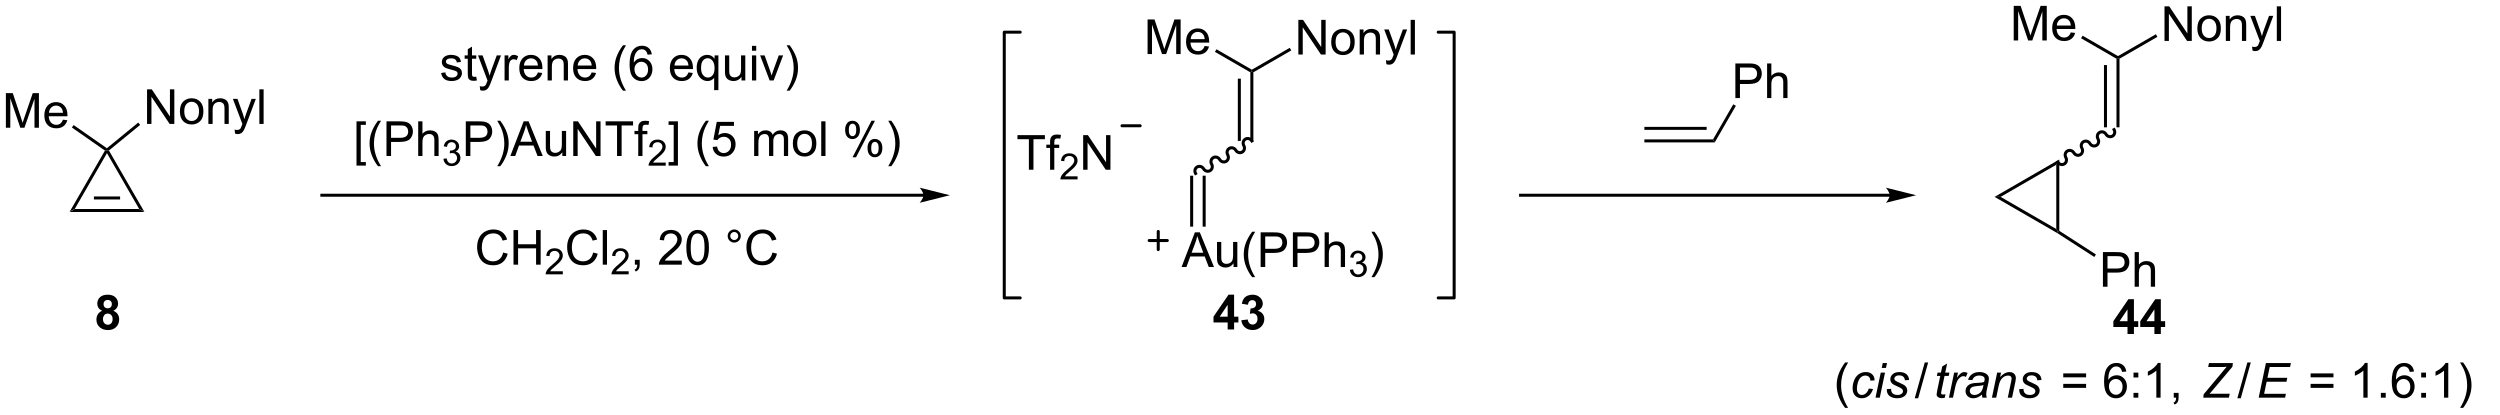 <?xml version="1.0" encoding="UTF-8"?>
<!DOCTYPE svg PUBLIC '-//W3C//DTD SVG 1.0//EN'
          'http://www.w3.org/TR/2001/REC-SVG-20010904/DTD/svg10.dtd'>
<svg stroke-dasharray="none" shape-rendering="auto" xmlns="http://www.w3.org/2000/svg" font-family="'Dialog'" text-rendering="auto" width="1024" fill-opacity="1" color-interpolation="auto" color-rendering="auto" preserveAspectRatio="xMidYMid meet" font-size="12px" viewBox="0 0 1024 170" fill="black" xmlns:xlink="http://www.w3.org/1999/xlink" stroke="black" image-rendering="auto" stroke-miterlimit="10" stroke-linecap="square" stroke-linejoin="miter" font-style="normal" stroke-width="1" height="170" stroke-dashoffset="0" font-weight="normal" stroke-opacity="1"
><!--Generated by the Batik Graphics2D SVG Generator--><defs id="genericDefs"
  /><g
  ><defs id="defs1"
    ><clipPath clipPathUnits="userSpaceOnUse" id="clipPath1"
      ><path d="M2.136 1.596 L427.493 1.596 L427.493 72.004 L2.136 72.004 L2.136 1.596 Z"
      /></clipPath
      ><clipPath clipPathUnits="userSpaceOnUse" id="clipPath2"
      ><path d="M0.289 31.634 L0.289 100.085 L413.34 100.085 L413.34 31.634 Z"
      /></clipPath
      ><clipPath clipPathUnits="userSpaceOnUse" id="clipPath3"
      ><path d="M0.289 31.634 L0.289 100.085 L412.847 100.085 L412.847 31.634 Z"
      /></clipPath
    ></defs
    ><g transform="scale(2.407,2.407) translate(-2.136,-1.596) matrix(1.029,0,0,1.029,1.839,-30.943)"
    ><path d="M11.801 66.682 L12.667 66.182 L23.301 66.182 L24.167 66.682 ZM15.819 64.612 L20.148 64.612 L20.148 64.112 L15.819 64.112 Z" stroke="none" clip-path="url(#clipPath3)"
    /></g
    ><g transform="matrix(2.476,0,0,2.476,-0.715,-78.334)"
    ><path d="M24.167 66.682 L23.301 66.182 L17.984 56.973 L17.984 56.473 L18.306 56.532 Z" stroke="none" clip-path="url(#clipPath3)"
    /></g
    ><g transform="matrix(2.476,0,0,2.476,-0.715,-78.334)"
    ><path d="M17.652 56.547 L17.984 56.473 L17.984 56.973 L12.667 66.182 L11.801 66.682 Z" stroke="none" clip-path="url(#clipPath3)"
    /></g
    ><g transform="matrix(2.476,0,0,2.476,-0.715,-78.334)"
    ><path d="M1.261 52.771 L1.261 47.044 L2.402 47.044 L3.758 51.099 Q3.946 51.664 4.032 51.945 Q4.128 51.633 4.337 51.028 L5.706 47.044 L6.727 47.044 L6.727 52.771 L5.995 52.771 L5.995 47.976 L4.331 52.771 L3.649 52.771 L1.993 47.896 L1.993 52.771 L1.261 52.771 ZM10.698 51.435 L11.425 51.523 Q11.253 52.161 10.787 52.513 Q10.323 52.864 9.602 52.864 Q8.691 52.864 8.157 52.304 Q7.625 51.742 7.625 50.731 Q7.625 49.685 8.165 49.106 Q8.704 48.528 9.563 48.528 Q10.394 48.528 10.92 49.096 Q11.448 49.661 11.448 50.687 Q11.448 50.75 11.446 50.875 L8.352 50.875 Q8.391 51.56 8.738 51.924 Q9.086 52.286 9.605 52.286 Q9.993 52.286 10.266 52.083 Q10.54 51.88 10.698 51.435 ZM8.391 50.297 L10.706 50.297 Q10.659 49.773 10.441 49.513 Q10.105 49.106 9.571 49.106 Q9.086 49.106 8.756 49.432 Q8.425 49.755 8.391 50.297 Z" stroke="none" clip-path="url(#clipPath3)"
    /></g
    ><g transform="matrix(2.476,0,0,2.476,-0.715,-78.334)"
    ><path d="M17.971 56.16 L17.984 56.473 L17.652 56.547 L12.182 52.733 L12.468 52.322 Z" stroke="none" clip-path="url(#clipPath3)"
    /></g
    ><g transform="matrix(2.476,0,0,2.476,-0.715,-78.334)"
    ><path d="M24.615 52.137 L24.615 46.41 L25.394 46.41 L28.402 50.905 L28.402 46.41 L29.128 46.41 L29.128 52.137 L28.35 52.137 L25.342 47.637 L25.342 52.137 L24.615 52.137 ZM30.049 50.061 Q30.049 48.91 30.689 48.355 Q31.226 47.894 31.994 47.894 Q32.851 47.894 33.393 48.454 Q33.937 49.014 33.937 50.004 Q33.937 50.803 33.695 51.264 Q33.455 51.722 32.997 51.978 Q32.538 52.23 31.994 52.23 Q31.124 52.23 30.585 51.673 Q30.049 51.113 30.049 50.061 ZM30.773 50.061 Q30.773 50.858 31.119 51.256 Q31.468 51.652 31.994 51.652 Q32.518 51.652 32.864 51.254 Q33.213 50.855 33.213 50.038 Q33.213 49.269 32.864 48.874 Q32.515 48.475 31.994 48.475 Q31.468 48.475 31.119 48.871 Q30.773 49.264 30.773 50.061 ZM34.761 52.137 L34.761 47.988 L35.394 47.988 L35.394 48.577 Q35.85 47.894 36.714 47.894 Q37.089 47.894 37.402 48.03 Q37.717 48.163 37.873 48.381 Q38.029 48.6 38.092 48.902 Q38.131 49.097 38.131 49.584 L38.131 52.137 L37.428 52.137 L37.428 49.613 Q37.428 49.184 37.344 48.97 Q37.264 48.756 37.055 48.631 Q36.847 48.504 36.566 48.504 Q36.115 48.504 35.79 48.79 Q35.464 49.074 35.464 49.871 L35.464 52.137 L34.761 52.137 ZM39.179 53.736 L39.101 53.074 Q39.33 53.137 39.502 53.137 Q39.736 53.137 39.877 53.059 Q40.018 52.98 40.109 52.84 Q40.174 52.736 40.322 52.316 Q40.343 52.259 40.385 52.144 L38.812 47.988 L39.57 47.988 L40.432 50.389 Q40.601 50.847 40.734 51.35 Q40.854 50.866 41.023 50.405 L41.908 47.988 L42.611 47.988 L41.033 52.207 Q40.781 52.892 40.64 53.15 Q40.453 53.496 40.21 53.657 Q39.968 53.822 39.632 53.822 Q39.429 53.822 39.179 53.736 ZM43.195 52.137 L43.195 46.41 L43.898 46.41 L43.898 52.137 L43.195 52.137 Z" stroke="none" clip-path="url(#clipPath3)"
    /></g
    ><g transform="matrix(2.476,0,0,2.476,-0.715,-78.334)"
    ><path d="M18.306 56.532 L17.984 56.473 L17.971 56.16 L23.157 51.913 L23.474 52.3 Z" stroke="none" clip-path="url(#clipPath3)"
    /></g
    ><g transform="matrix(2.476,0,0,2.476,-0.715,-78.334)"
    ><path d="M153.055 63.684 L53.534 63.684 L53.284 63.684 L53.284 64.184 L53.534 64.184 L153.055 64.184 L153.305 64.184 L153.305 63.684 L153.055 63.684 ZM157.43 63.934 L152.43 62.684 C152.43 62.684 153.055 63.388 153.055 63.934 C153.055 64.481 152.43 65.184 152.43 65.184 Z" stroke="none" clip-path="url(#clipPath3)"
    /></g
    ><g transform="matrix(2.476,0,0,2.476,-0.715,-78.334)"
    ><path d="M59.263 59.032 L59.263 51.714 L60.812 51.714 L60.812 52.295 L59.966 52.295 L59.966 58.449 L60.812 58.449 L60.812 59.032 L59.263 59.032 ZM62.814 59.126 Q62.23 58.392 61.827 57.407 Q61.426 56.42 61.426 55.365 Q61.426 54.436 61.728 53.584 Q62.079 52.597 62.814 51.615 L63.316 51.615 Q62.845 52.428 62.691 52.777 Q62.454 53.316 62.316 53.902 Q62.15 54.631 62.15 55.371 Q62.15 57.248 63.316 59.126 L62.814 59.126 ZM64.223 57.441 L64.223 51.714 L66.384 51.714 Q66.954 51.714 67.254 51.769 Q67.676 51.839 67.96 52.037 Q68.246 52.233 68.421 52.589 Q68.595 52.944 68.595 53.371 Q68.595 54.1 68.129 54.608 Q67.665 55.113 66.449 55.113 L64.98 55.113 L64.98 57.441 L64.223 57.441 ZM64.98 54.436 L66.462 54.436 Q67.197 54.436 67.504 54.162 Q67.814 53.889 67.814 53.394 Q67.814 53.035 67.632 52.779 Q67.449 52.522 67.152 52.441 Q66.962 52.389 66.447 52.389 L64.98 52.389 L64.98 54.436 ZM69.47 57.441 L69.47 51.714 L70.173 51.714 L70.173 53.769 Q70.665 53.199 71.415 53.199 Q71.876 53.199 72.215 53.381 Q72.556 53.561 72.702 53.881 Q72.848 54.201 72.848 54.811 L72.848 57.441 L72.144 57.441 L72.144 54.811 Q72.144 54.285 71.915 54.045 Q71.689 53.803 71.269 53.803 Q70.957 53.803 70.681 53.967 Q70.407 54.129 70.29 54.407 Q70.173 54.683 70.173 55.17 L70.173 57.441 L69.47 57.441 Z" stroke="none" clip-path="url(#clipPath3)"
    /></g
    ><g transform="matrix(2.476,0,0,2.476,-0.715,-78.334)"
    ><path d="M73.642 57.906 L74.17 57.836 Q74.262 58.285 74.478 58.482 Q74.697 58.68 75.012 58.68 Q75.383 58.68 75.638 58.422 Q75.896 58.164 75.896 57.783 Q75.896 57.42 75.658 57.185 Q75.422 56.949 75.055 56.949 Q74.906 56.949 74.683 57.008 L74.742 56.545 Q74.795 56.551 74.826 56.551 Q75.164 56.551 75.433 56.375 Q75.703 56.199 75.703 55.832 Q75.703 55.543 75.506 55.353 Q75.31 55.162 75 55.162 Q74.691 55.162 74.486 55.355 Q74.281 55.549 74.222 55.935 L73.695 55.842 Q73.793 55.31 74.135 55.02 Q74.478 54.728 74.988 54.728 Q75.34 54.728 75.635 54.879 Q75.931 55.029 76.088 55.291 Q76.244 55.551 76.244 55.844 Q76.244 56.123 76.094 56.352 Q75.945 56.58 75.652 56.715 Q76.033 56.803 76.244 57.08 Q76.455 57.355 76.455 57.772 Q76.455 58.334 76.045 58.727 Q75.635 59.117 75.008 59.117 Q74.443 59.117 74.068 58.781 Q73.695 58.443 73.642 57.906 Z" stroke="none" clip-path="url(#clipPath3)"
    /></g
    ><g transform="matrix(2.476,0,0,2.476,-0.715,-78.334)"
    ><path d="M77.345 57.441 L77.345 51.714 L79.506 51.714 Q80.076 51.714 80.376 51.769 Q80.798 51.839 81.082 52.037 Q81.368 52.233 81.543 52.589 Q81.717 52.944 81.717 53.371 Q81.717 54.1 81.251 54.608 Q80.787 55.113 79.571 55.113 L78.102 55.113 L78.102 57.441 L77.345 57.441 ZM78.102 54.436 L79.584 54.436 Q80.319 54.436 80.626 54.162 Q80.936 53.889 80.936 53.394 Q80.936 53.035 80.753 52.779 Q80.571 52.522 80.274 52.441 Q80.084 52.389 79.569 52.389 L78.102 52.389 L78.102 54.436 ZM83.053 59.126 L82.548 59.126 Q83.717 57.248 83.717 55.371 Q83.717 54.636 83.548 53.912 Q83.415 53.326 83.178 52.787 Q83.024 52.436 82.548 51.615 L83.053 51.615 Q83.787 52.597 84.139 53.584 Q84.438 54.436 84.438 55.365 Q84.438 56.42 84.035 57.407 Q83.631 58.392 83.053 59.126 ZM84.714 57.441 L86.915 51.714 L87.733 51.714 L90.076 57.441 L89.212 57.441 L88.545 55.707 L86.149 55.707 L85.522 57.441 L84.714 57.441 ZM86.368 55.089 L88.311 55.089 L87.712 53.504 Q87.438 52.779 87.305 52.316 Q87.196 52.865 86.998 53.41 L86.368 55.089 ZM93.311 57.441 L93.311 56.832 Q92.826 57.535 91.993 57.535 Q91.626 57.535 91.308 57.394 Q90.99 57.254 90.834 57.04 Q90.68 56.826 90.618 56.519 Q90.576 56.311 90.576 55.863 L90.576 53.293 L91.279 53.293 L91.279 55.592 Q91.279 56.144 91.321 56.334 Q91.389 56.613 91.602 56.772 Q91.819 56.928 92.134 56.928 Q92.451 56.928 92.727 56.767 Q93.006 56.605 93.121 56.326 Q93.235 56.045 93.235 55.514 L93.235 53.293 L93.938 53.293 L93.938 57.441 L93.311 57.441 ZM95.122 57.441 L95.122 51.714 L95.901 51.714 L98.908 56.209 L98.908 51.714 L99.635 51.714 L99.635 57.441 L98.856 57.441 L95.849 52.941 L95.849 57.441 L95.122 57.441 ZM102.365 57.441 L102.365 52.389 L100.477 52.389 L100.477 51.714 L105.016 51.714 L105.016 52.389 L103.123 52.389 L103.123 57.441 L102.365 57.441 ZM105.872 57.441 L105.872 53.839 L105.252 53.839 L105.252 53.293 L105.872 53.293 L105.872 52.85 Q105.872 52.433 105.948 52.23 Q106.049 51.957 106.304 51.787 Q106.559 51.615 107.02 51.615 Q107.317 51.615 107.677 51.686 L107.573 52.3 Q107.354 52.261 107.158 52.261 Q106.838 52.261 106.705 52.399 Q106.573 52.535 106.573 52.91 L106.573 53.293 L107.38 53.293 L107.38 53.839 L106.573 53.839 L106.573 57.441 L105.872 57.441 Z" stroke="none" clip-path="url(#clipPath3)"
    /></g
    ><g transform="matrix(2.476,0,0,2.476,-0.715,-78.334)"
    ><path d="M110.421 58.533 L110.421 59.041 L107.581 59.041 Q107.575 58.85 107.643 58.674 Q107.751 58.385 107.989 58.103 Q108.229 57.822 108.68 57.453 Q109.38 56.879 109.626 56.543 Q109.872 56.207 109.872 55.908 Q109.872 55.596 109.647 55.381 Q109.425 55.164 109.063 55.164 Q108.683 55.164 108.454 55.393 Q108.225 55.621 108.224 56.025 L107.68 55.971 Q107.737 55.363 108.1 55.047 Q108.464 54.728 109.075 54.728 Q109.694 54.728 110.054 55.072 Q110.415 55.414 110.415 55.92 Q110.415 56.178 110.309 56.428 Q110.204 56.676 109.958 56.951 Q109.714 57.227 109.145 57.707 Q108.671 58.105 108.536 58.248 Q108.401 58.391 108.313 58.533 L110.421 58.533 Z" stroke="none" clip-path="url(#clipPath3)"
    /></g
    ><g transform="matrix(2.476,0,0,2.476,-0.715,-78.334)"
    ><path d="M112.439 59.032 L110.89 59.032 L110.89 58.449 L111.736 58.449 L111.736 52.295 L110.89 52.295 L110.89 51.714 L112.439 51.714 L112.439 59.032 ZM117.054 59.126 Q116.471 58.392 116.067 57.407 Q115.666 56.42 115.666 55.365 Q115.666 54.436 115.968 53.584 Q116.32 52.597 117.054 51.615 L117.556 51.615 Q117.085 52.428 116.931 52.777 Q116.695 53.316 116.556 53.902 Q116.39 54.631 116.39 55.371 Q116.39 57.248 117.556 59.126 L117.054 59.126 ZM118.179 55.941 L118.916 55.879 Q118.999 56.418 119.296 56.688 Q119.596 56.959 120.017 56.959 Q120.525 56.959 120.877 56.576 Q121.228 56.194 121.228 55.561 Q121.228 54.959 120.89 54.613 Q120.554 54.264 120.007 54.264 Q119.666 54.264 119.392 54.42 Q119.119 54.574 118.963 54.819 L118.304 54.733 L118.859 51.793 L121.705 51.793 L121.705 52.464 L119.421 52.464 L119.111 54.004 Q119.627 53.644 120.195 53.644 Q120.945 53.644 121.46 54.165 Q121.976 54.683 121.976 55.498 Q121.976 56.277 121.523 56.842 Q120.971 57.54 120.017 57.54 Q119.236 57.54 118.741 57.102 Q118.249 56.662 118.179 55.941 ZM125.046 57.441 L125.046 53.293 L125.674 53.293 L125.674 53.873 Q125.869 53.569 126.192 53.384 Q126.517 53.199 126.931 53.199 Q127.392 53.199 127.687 53.392 Q127.984 53.582 128.103 53.925 Q128.596 53.199 129.385 53.199 Q130.002 53.199 130.333 53.54 Q130.666 53.881 130.666 54.592 L130.666 57.441 L129.968 57.441 L129.968 54.826 Q129.968 54.404 129.898 54.22 Q129.83 54.035 129.65 53.923 Q129.471 53.808 129.228 53.808 Q128.791 53.808 128.502 54.1 Q128.213 54.389 128.213 55.029 L128.213 57.441 L127.51 57.441 L127.51 54.746 Q127.51 54.277 127.338 54.043 Q127.166 53.808 126.775 53.808 Q126.478 53.808 126.226 53.964 Q125.976 54.121 125.861 54.423 Q125.749 54.722 125.749 55.287 L125.749 57.441 L125.046 57.441 ZM131.447 55.365 Q131.447 54.214 132.088 53.66 Q132.624 53.199 133.393 53.199 Q134.249 53.199 134.791 53.759 Q135.335 54.319 135.335 55.308 Q135.335 56.108 135.093 56.569 Q134.853 57.027 134.395 57.282 Q133.937 57.535 133.393 57.535 Q132.523 57.535 131.984 56.977 Q131.447 56.418 131.447 55.365 ZM132.171 55.365 Q132.171 56.162 132.518 56.561 Q132.866 56.957 133.393 56.957 Q133.916 56.957 134.262 56.558 Q134.611 56.16 134.611 55.342 Q134.611 54.574 134.262 54.178 Q133.913 53.779 133.393 53.779 Q132.866 53.779 132.518 54.175 Q132.171 54.569 132.171 55.365 ZM136.144 57.441 L136.144 51.714 L136.847 51.714 L136.847 57.441 L136.144 57.441 ZM140.097 53.089 Q140.097 52.475 140.404 52.045 Q140.714 51.615 141.3 51.615 Q141.839 51.615 142.191 52.001 Q142.545 52.386 142.545 53.131 Q142.545 53.858 142.188 54.251 Q141.831 54.644 141.308 54.644 Q140.787 54.644 140.441 54.259 Q140.097 53.871 140.097 53.089 ZM141.318 52.1 Q141.058 52.1 140.883 52.326 Q140.709 52.553 140.709 53.16 Q140.709 53.709 140.883 53.936 Q141.06 54.16 141.318 54.16 Q141.584 54.16 141.758 53.933 Q141.933 53.707 141.933 53.105 Q141.933 52.55 141.756 52.326 Q141.581 52.1 141.318 52.1 ZM141.323 57.652 L144.456 51.615 L145.027 51.615 L141.904 57.652 L141.323 57.652 ZM143.8 56.097 Q143.8 55.48 144.107 55.053 Q144.417 54.623 145.006 54.623 Q145.545 54.623 145.899 55.009 Q146.253 55.394 146.253 56.139 Q146.253 56.865 145.894 57.259 Q145.537 57.652 145.011 57.652 Q144.49 57.652 144.144 57.264 Q143.8 56.873 143.8 56.097 ZM145.027 55.108 Q144.761 55.108 144.587 55.334 Q144.412 55.561 144.412 56.168 Q144.412 56.714 144.587 56.941 Q144.763 57.168 145.021 57.168 Q145.292 57.168 145.464 56.941 Q145.638 56.714 145.638 56.113 Q145.638 55.558 145.462 55.334 Q145.287 55.108 145.027 55.108 ZM147.734 59.126 L147.228 59.126 Q148.398 57.248 148.398 55.371 Q148.398 54.636 148.228 53.912 Q148.096 53.326 147.859 52.787 Q147.705 52.436 147.228 51.615 L147.734 51.615 Q148.468 52.597 148.82 53.584 Q149.119 54.436 149.119 55.365 Q149.119 56.42 148.715 57.407 Q148.312 58.392 147.734 59.126 Z" stroke="none" clip-path="url(#clipPath3)"
    /></g
    ><g transform="matrix(2.476,0,0,2.476,-0.715,-78.334)"
    ><path d="M83.522 73.415 L84.279 73.605 Q84.043 74.54 83.423 75.032 Q82.803 75.522 81.91 75.522 Q80.983 75.522 80.402 75.144 Q79.824 74.767 79.519 74.053 Q79.217 73.337 79.217 72.517 Q79.217 71.621 79.558 70.957 Q79.902 70.29 80.532 69.944 Q81.162 69.597 81.92 69.597 Q82.779 69.597 83.365 70.035 Q83.951 70.472 84.183 71.267 L83.436 71.441 Q83.238 70.816 82.858 70.532 Q82.48 70.246 81.904 70.246 Q81.246 70.246 80.8 70.564 Q80.358 70.879 80.178 71.413 Q79.998 71.946 79.998 72.511 Q79.998 73.243 80.212 73.788 Q80.425 74.332 80.873 74.603 Q81.324 74.871 81.847 74.871 Q82.483 74.871 82.923 74.504 Q83.365 74.136 83.522 73.415 ZM85.237 75.423 L85.237 69.696 L85.994 69.696 L85.994 72.048 L88.971 72.048 L88.971 69.696 L89.729 69.696 L89.729 75.423 L88.971 75.423 L88.971 72.722 L85.994 72.722 L85.994 75.423 L85.237 75.423 Z" stroke="none" clip-path="url(#clipPath3)"
    /></g
    ><g transform="matrix(2.476,0,0,2.476,-0.715,-78.334)"
    ><path d="M93.395 76.515 L93.395 77.023 L90.555 77.023 Q90.549 76.832 90.617 76.656 Q90.725 76.367 90.963 76.085 Q91.203 75.804 91.654 75.435 Q92.354 74.861 92.6 74.525 Q92.846 74.189 92.846 73.89 Q92.846 73.578 92.621 73.363 Q92.399 73.146 92.037 73.146 Q91.656 73.146 91.428 73.375 Q91.2 73.603 91.198 74.007 L90.654 73.953 Q90.711 73.345 91.075 73.029 Q91.438 72.71 92.049 72.71 Q92.668 72.71 93.028 73.054 Q93.389 73.396 93.389 73.902 Q93.389 74.16 93.284 74.41 Q93.178 74.658 92.932 74.933 Q92.688 75.209 92.119 75.689 Q91.645 76.088 91.51 76.23 Q91.375 76.373 91.287 76.515 L93.395 76.515 Z" stroke="none" clip-path="url(#clipPath3)"
    /></g
    ><g transform="matrix(2.476,0,0,2.476,-0.715,-78.334)"
    ><path d="M98.413 73.415 L99.171 73.605 Q98.934 74.54 98.314 75.032 Q97.695 75.522 96.801 75.522 Q95.874 75.522 95.294 75.144 Q94.716 74.767 94.411 74.053 Q94.109 73.337 94.109 72.517 Q94.109 71.621 94.45 70.957 Q94.794 70.29 95.424 69.944 Q96.054 69.597 96.812 69.597 Q97.671 69.597 98.257 70.035 Q98.843 70.472 99.075 71.267 L98.328 71.441 Q98.13 70.816 97.749 70.532 Q97.372 70.246 96.796 70.246 Q96.137 70.246 95.692 70.564 Q95.249 70.879 95.07 71.413 Q94.89 71.946 94.89 72.511 Q94.89 73.243 95.103 73.788 Q95.317 74.332 95.765 74.603 Q96.216 74.871 96.739 74.871 Q97.374 74.871 97.814 74.504 Q98.257 74.136 98.413 73.415 ZM100.001 75.423 L100.001 69.696 L100.704 69.696 L100.704 75.423 L100.001 75.423 Z" stroke="none" clip-path="url(#clipPath3)"
    /></g
    ><g transform="matrix(2.476,0,0,2.476,-0.715,-78.334)"
    ><path d="M104.286 76.515 L104.286 77.023 L101.447 77.023 Q101.441 76.832 101.509 76.656 Q101.617 76.367 101.855 76.085 Q102.095 75.804 102.546 75.435 Q103.245 74.861 103.492 74.525 Q103.738 74.189 103.738 73.89 Q103.738 73.578 103.513 73.363 Q103.29 73.146 102.929 73.146 Q102.548 73.146 102.32 73.375 Q102.091 73.603 102.089 74.007 L101.546 73.953 Q101.603 73.345 101.966 73.029 Q102.329 72.71 102.941 72.71 Q103.56 72.71 103.919 73.054 Q104.281 73.396 104.281 73.902 Q104.281 74.16 104.175 74.41 Q104.07 74.658 103.823 74.933 Q103.579 75.209 103.011 75.689 Q102.536 76.088 102.402 76.23 Q102.267 76.373 102.179 76.515 L104.286 76.515 Z" stroke="none" clip-path="url(#clipPath3)"
    /></g
    ><g transform="matrix(2.476,0,0,2.476,-0.715,-78.334)"
    ><path d="M105.313 75.423 L105.313 74.621 L106.115 74.621 L106.115 75.423 Q106.115 75.866 105.959 76.136 Q105.802 76.407 105.461 76.556 L105.266 76.256 Q105.49 76.157 105.594 75.967 Q105.701 75.78 105.711 75.423 L105.313 75.423 ZM113.076 74.746 L113.076 75.423 L109.289 75.423 Q109.282 75.168 109.373 74.933 Q109.516 74.548 109.834 74.173 Q110.154 73.798 110.755 73.306 Q111.688 72.54 112.016 72.092 Q112.344 71.644 112.344 71.246 Q112.344 70.829 112.045 70.543 Q111.748 70.254 111.266 70.254 Q110.758 70.254 110.454 70.558 Q110.149 70.863 110.146 71.402 L109.422 71.329 Q109.498 70.519 109.982 70.097 Q110.466 69.673 111.282 69.673 Q112.107 69.673 112.586 70.131 Q113.068 70.587 113.068 71.261 Q113.068 71.605 112.927 71.939 Q112.787 72.269 112.459 72.636 Q112.133 73.004 111.375 73.644 Q110.743 74.176 110.563 74.366 Q110.383 74.556 110.266 74.746 L113.076 74.746 ZM113.83 72.597 Q113.83 71.582 114.038 70.965 Q114.246 70.345 114.658 70.009 Q115.072 69.673 115.697 69.673 Q116.158 69.673 116.504 69.858 Q116.853 70.043 117.08 70.394 Q117.306 70.743 117.434 71.246 Q117.564 71.746 117.564 72.597 Q117.564 73.605 117.356 74.225 Q117.15 74.845 116.736 75.183 Q116.325 75.522 115.697 75.522 Q114.869 75.522 114.395 74.926 Q113.83 74.212 113.83 72.597 ZM114.551 72.597 Q114.551 74.009 114.882 74.475 Q115.213 74.941 115.697 74.941 Q116.181 74.941 116.51 74.472 Q116.84 74.004 116.84 72.597 Q116.84 71.183 116.51 70.72 Q116.181 70.254 115.689 70.254 Q115.205 70.254 114.916 70.665 Q114.551 71.189 114.551 72.597 ZM120.668 70.681 Q120.668 70.23 120.986 69.915 Q121.306 69.597 121.752 69.597 Q122.205 69.597 122.52 69.915 Q122.838 70.23 122.838 70.681 Q122.838 71.129 122.517 71.449 Q122.2 71.767 121.752 71.767 Q121.306 71.767 120.986 71.452 Q120.668 71.134 120.668 70.681 ZM121.095 70.681 Q121.095 70.954 121.288 71.147 Q121.481 71.34 121.754 71.34 Q122.025 71.34 122.218 71.147 Q122.41 70.954 122.41 70.681 Q122.41 70.407 122.218 70.215 Q122.025 70.019 121.754 70.019 Q121.481 70.019 121.288 70.215 Q121.095 70.407 121.095 70.681 ZM128.071 73.415 L128.828 73.605 Q128.591 74.54 127.972 75.032 Q127.352 75.522 126.459 75.522 Q125.532 75.522 124.951 75.144 Q124.373 74.767 124.068 74.053 Q123.766 73.337 123.766 72.517 Q123.766 71.621 124.107 70.957 Q124.451 70.29 125.081 69.944 Q125.711 69.597 126.469 69.597 Q127.329 69.597 127.914 70.035 Q128.5 70.472 128.732 71.267 L127.985 71.441 Q127.787 70.816 127.407 70.532 Q127.029 70.246 126.454 70.246 Q125.795 70.246 125.349 70.564 Q124.907 70.879 124.727 71.413 Q124.547 71.946 124.547 72.511 Q124.547 73.243 124.761 73.788 Q124.974 74.332 125.422 74.603 Q125.873 74.871 126.396 74.871 Q127.032 74.871 127.472 74.504 Q127.914 74.136 128.071 73.415 Z" stroke="none" clip-path="url(#clipPath3)"
    /></g
    ><g transform="matrix(2.476,0,0,2.476,-0.715,-78.334)"
    ><path d="M73.262 43.714 L73.957 43.605 Q74.014 44.024 74.283 44.248 Q74.551 44.469 75.03 44.469 Q75.514 44.469 75.749 44.271 Q75.983 44.073 75.983 43.808 Q75.983 43.571 75.777 43.433 Q75.632 43.339 75.059 43.196 Q74.285 43 73.986 42.857 Q73.686 42.714 73.533 42.464 Q73.379 42.211 73.379 41.907 Q73.379 41.628 73.504 41.394 Q73.632 41.157 73.85 41 Q74.014 40.878 74.298 40.795 Q74.582 40.711 74.905 40.711 Q75.395 40.711 75.762 40.852 Q76.132 40.993 76.306 41.232 Q76.483 41.472 76.551 41.875 L75.863 41.969 Q75.817 41.649 75.59 41.469 Q75.366 41.289 74.957 41.289 Q74.473 41.289 74.264 41.451 Q74.059 41.61 74.059 41.823 Q74.059 41.961 74.145 42.071 Q74.231 42.183 74.413 42.258 Q74.52 42.297 75.035 42.438 Q75.78 42.636 76.074 42.763 Q76.371 42.891 76.538 43.133 Q76.707 43.375 76.707 43.735 Q76.707 44.086 76.501 44.396 Q76.296 44.706 75.908 44.878 Q75.522 45.047 75.035 45.047 Q74.225 45.047 73.801 44.711 Q73.379 44.375 73.262 43.714 ZM79.077 44.323 L79.178 44.946 Q78.882 45.008 78.647 45.008 Q78.264 45.008 78.053 44.888 Q77.843 44.766 77.757 44.568 Q77.671 44.37 77.671 43.737 L77.671 41.352 L77.155 41.352 L77.155 40.805 L77.671 40.805 L77.671 39.776 L78.371 39.355 L78.371 40.805 L79.077 40.805 L79.077 41.352 L78.371 41.352 L78.371 43.776 Q78.371 44.078 78.408 44.164 Q78.444 44.25 78.527 44.303 Q78.613 44.352 78.77 44.352 Q78.887 44.352 79.077 44.323 ZM79.734 46.553 L79.656 45.891 Q79.885 45.953 80.057 45.953 Q80.292 45.953 80.432 45.875 Q80.573 45.797 80.664 45.657 Q80.729 45.553 80.878 45.133 Q80.898 45.076 80.94 44.961 L79.367 40.805 L80.125 40.805 L80.987 43.206 Q81.156 43.664 81.289 44.167 Q81.409 43.683 81.578 43.222 L82.464 40.805 L83.167 40.805 L81.589 45.024 Q81.336 45.709 81.195 45.967 Q81.008 46.313 80.766 46.474 Q80.523 46.638 80.188 46.638 Q79.984 46.638 79.734 46.553 ZM83.758 44.953 L83.758 40.805 L84.391 40.805 L84.391 41.433 Q84.633 40.993 84.836 40.852 Q85.042 40.711 85.289 40.711 Q85.643 40.711 86.01 40.938 L85.768 41.589 Q85.51 41.438 85.253 41.438 Q85.023 41.438 84.839 41.576 Q84.656 41.714 84.578 41.961 Q84.461 42.336 84.461 42.782 L84.461 44.953 L83.758 44.953 ZM89.268 43.618 L89.995 43.706 Q89.823 44.344 89.357 44.696 Q88.893 45.047 88.172 45.047 Q87.26 45.047 86.727 44.487 Q86.195 43.925 86.195 42.914 Q86.195 41.868 86.734 41.289 Q87.273 40.711 88.133 40.711 Q88.964 40.711 89.49 41.279 Q90.018 41.844 90.018 42.87 Q90.018 42.933 90.016 43.058 L86.922 43.058 Q86.961 43.743 87.307 44.107 Q87.656 44.469 88.175 44.469 Q88.563 44.469 88.836 44.266 Q89.109 44.063 89.268 43.618 ZM86.961 42.48 L89.276 42.48 Q89.229 41.956 89.01 41.696 Q88.675 41.289 88.141 41.289 Q87.656 41.289 87.326 41.615 Q86.995 41.938 86.961 42.48 ZM90.879 44.953 L90.879 40.805 L91.512 40.805 L91.512 41.394 Q91.968 40.711 92.832 40.711 Q93.207 40.711 93.52 40.847 Q93.835 40.98 93.991 41.198 Q94.147 41.417 94.21 41.719 Q94.249 41.914 94.249 42.401 L94.249 44.953 L93.546 44.953 L93.546 42.43 Q93.546 42 93.462 41.787 Q93.382 41.573 93.173 41.448 Q92.965 41.321 92.684 41.321 Q92.233 41.321 91.908 41.607 Q91.582 41.891 91.582 42.688 L91.582 44.953 L90.879 44.953 ZM98.167 43.618 L98.893 43.706 Q98.721 44.344 98.255 44.696 Q97.792 45.047 97.07 45.047 Q96.159 45.047 95.625 44.487 Q95.094 43.925 95.094 42.914 Q95.094 41.868 95.633 41.289 Q96.172 40.711 97.031 40.711 Q97.862 40.711 98.388 41.279 Q98.917 41.844 98.917 42.87 Q98.917 42.933 98.914 43.058 L95.82 43.058 Q95.859 43.743 96.206 44.107 Q96.555 44.469 97.073 44.469 Q97.461 44.469 97.734 44.266 Q98.008 44.063 98.167 43.618 ZM95.859 42.48 L98.175 42.48 Q98.128 41.956 97.909 41.696 Q97.573 41.289 97.039 41.289 Q96.555 41.289 96.224 41.615 Q95.893 41.938 95.859 42.48 ZM103.344 46.638 Q102.76 45.904 102.357 44.92 Q101.956 43.933 101.956 42.878 Q101.956 41.948 102.258 41.097 Q102.609 40.11 103.344 39.128 L103.846 39.128 Q103.375 39.941 103.221 40.289 Q102.984 40.828 102.846 41.414 Q102.68 42.144 102.68 42.883 Q102.68 44.761 103.846 46.638 L103.344 46.638 ZM108.117 40.628 L107.417 40.683 Q107.323 40.269 107.151 40.081 Q106.867 39.782 106.448 39.782 Q106.112 39.782 105.859 39.969 Q105.526 40.211 105.333 40.678 Q105.143 41.141 105.135 42 Q105.391 41.612 105.758 41.425 Q106.125 41.237 106.526 41.237 Q107.229 41.237 107.724 41.756 Q108.219 42.274 108.219 43.094 Q108.219 43.633 107.984 44.097 Q107.753 44.558 107.346 44.805 Q106.94 45.053 106.425 45.053 Q105.547 45.053 104.992 44.407 Q104.438 43.758 104.438 42.274 Q104.438 40.612 105.05 39.86 Q105.586 39.203 106.492 39.203 Q107.167 39.203 107.599 39.584 Q108.031 39.961 108.117 40.628 ZM105.245 43.097 Q105.245 43.461 105.398 43.795 Q105.555 44.125 105.831 44.3 Q106.109 44.472 106.414 44.472 Q106.859 44.472 107.18 44.112 Q107.5 43.753 107.5 43.136 Q107.5 42.542 107.182 42.201 Q106.867 41.86 106.385 41.86 Q105.909 41.86 105.576 42.201 Q105.245 42.542 105.245 43.097 ZM114.175 43.618 L114.901 43.706 Q114.729 44.344 114.263 44.696 Q113.8 45.047 113.078 45.047 Q112.167 45.047 111.633 44.487 Q111.102 43.925 111.102 42.914 Q111.102 41.868 111.641 41.289 Q112.18 40.711 113.039 40.711 Q113.87 40.711 114.396 41.279 Q114.925 41.844 114.925 42.87 Q114.925 42.933 114.922 43.058 L111.828 43.058 Q111.867 43.743 112.214 44.107 Q112.563 44.469 113.081 44.469 Q113.469 44.469 113.742 44.266 Q114.016 44.063 114.175 43.618 ZM111.867 42.48 L114.182 42.48 Q114.135 41.956 113.917 41.696 Q113.581 41.289 113.047 41.289 Q112.563 41.289 112.232 41.615 Q111.901 41.938 111.867 42.48 ZM118.428 46.545 L118.428 44.511 Q118.264 44.743 117.97 44.896 Q117.676 45.047 117.343 45.047 Q116.606 45.047 116.072 44.459 Q115.538 43.868 115.538 42.839 Q115.538 42.214 115.754 41.719 Q115.973 41.222 116.384 40.967 Q116.796 40.711 117.288 40.711 Q118.059 40.711 118.499 41.36 L118.499 40.805 L119.132 40.805 L119.132 46.545 L118.428 46.545 ZM116.262 42.868 Q116.262 43.667 116.598 44.068 Q116.934 44.469 117.402 44.469 Q117.85 44.469 118.173 44.089 Q118.499 43.706 118.499 42.93 Q118.499 42.102 118.158 41.685 Q117.817 41.266 117.356 41.266 Q116.897 41.266 116.579 41.654 Q116.262 42.042 116.262 42.868 ZM122.953 44.953 L122.953 44.344 Q122.469 45.047 121.635 45.047 Q121.268 45.047 120.951 44.907 Q120.633 44.766 120.477 44.553 Q120.323 44.339 120.26 44.032 Q120.219 43.823 120.219 43.375 L120.219 40.805 L120.922 40.805 L120.922 43.105 Q120.922 43.657 120.964 43.847 Q121.031 44.125 121.245 44.284 Q121.461 44.441 121.776 44.441 Q122.094 44.441 122.37 44.279 Q122.648 44.118 122.763 43.839 Q122.878 43.558 122.878 43.026 L122.878 40.805 L123.581 40.805 L123.581 44.953 L122.953 44.953 ZM124.686 40.034 L124.686 39.227 L125.389 39.227 L125.389 40.034 L124.686 40.034 ZM124.686 44.953 L124.686 40.805 L125.389 40.805 L125.389 44.953 L124.686 44.953 ZM127.612 44.953 L126.034 40.805 L126.776 40.805 L127.667 43.289 Q127.813 43.691 127.932 44.125 Q128.026 43.797 128.195 43.336 L129.117 40.805 L129.839 40.805 L128.268 44.953 L127.612 44.953 ZM130.922 46.638 L130.417 46.638 Q131.586 44.761 131.586 42.883 Q131.586 42.149 131.417 41.425 Q131.284 40.839 131.047 40.3 Q130.893 39.948 130.417 39.128 L130.922 39.128 Q131.656 40.11 132.008 41.097 Q132.307 41.948 132.307 42.878 Q132.307 43.933 131.904 44.92 Q131.5 45.904 130.922 46.638 Z" stroke="none" clip-path="url(#clipPath3)"
    /></g
    ><g transform="matrix(2.476,0,0,2.476,-0.715,-78.334)"
    ><path d="M207.13 43.599 L207.38 43.455 L207.63 43.599 L207.63 54.953 L207.13 54.953 ZM205.06 44.65 L205.06 54.953 L205.56 54.953 L205.56 44.65 Z" stroke="none" clip-path="url(#clipPath3)"
    /></g
    ><g transform="matrix(2.476,0,0,2.476,-0.715,-78.334)"
    ><path d="M190.131 40.58 L190.131 34.853 L191.272 34.853 L192.629 38.908 Q192.816 39.473 192.902 39.755 Q192.999 39.442 193.207 38.838 L194.577 34.853 L195.598 34.853 L195.598 40.58 L194.866 40.58 L194.866 35.786 L193.202 40.58 L192.52 40.58 L190.863 35.705 L190.863 40.58 L190.131 40.58 ZM199.569 39.244 L200.296 39.333 Q200.124 39.971 199.658 40.322 Q199.194 40.674 198.473 40.674 Q197.561 40.674 197.027 40.114 Q196.496 39.551 196.496 38.541 Q196.496 37.494 197.035 36.916 Q197.574 36.338 198.434 36.338 Q199.264 36.338 199.79 36.906 Q200.319 37.471 200.319 38.497 Q200.319 38.559 200.316 38.684 L197.223 38.684 Q197.262 39.369 197.608 39.734 Q197.957 40.096 198.475 40.096 Q198.863 40.096 199.137 39.892 Q199.41 39.689 199.569 39.244 ZM197.262 38.106 L199.577 38.106 Q199.53 37.583 199.311 37.322 Q198.975 36.916 198.441 36.916 Q197.957 36.916 197.626 37.242 Q197.296 37.564 197.262 38.106 Z" stroke="none" clip-path="url(#clipPath3)"
    /></g
    ><g transform="matrix(2.476,0,0,2.476,-0.715,-78.334)"
    ><path d="M207.38 43.166 L207.38 43.455 L207.13 43.599 L201.275 40.219 L201.525 39.786 Z" stroke="none" clip-path="url(#clipPath3)"
    /></g
    ><g transform="matrix(2.476,0,0,2.476,-0.715,-78.334)"
    ><path d="M215.074 40.655 L215.074 34.928 L215.852 34.928 L218.86 39.423 L218.86 34.928 L219.587 34.928 L219.587 40.655 L218.808 40.655 L215.8 36.155 L215.8 40.655 L215.074 40.655 ZM220.507 38.58 Q220.507 37.428 221.148 36.874 Q221.684 36.413 222.452 36.413 Q223.309 36.413 223.851 36.973 Q224.395 37.533 224.395 38.522 Q224.395 39.322 224.153 39.783 Q223.913 40.241 223.455 40.496 Q222.997 40.749 222.452 40.749 Q221.583 40.749 221.044 40.191 Q220.507 39.632 220.507 38.58 ZM221.231 38.58 Q221.231 39.376 221.577 39.775 Q221.926 40.171 222.452 40.171 Q222.976 40.171 223.322 39.772 Q223.671 39.374 223.671 38.556 Q223.671 37.788 223.322 37.392 Q222.973 36.993 222.452 36.993 Q221.926 36.993 221.577 37.389 Q221.231 37.783 221.231 38.58 ZM225.219 40.655 L225.219 36.507 L225.852 36.507 L225.852 37.095 Q226.308 36.413 227.173 36.413 Q227.548 36.413 227.86 36.548 Q228.175 36.681 228.331 36.9 Q228.488 37.118 228.55 37.421 Q228.589 37.616 228.589 38.103 L228.589 40.655 L227.886 40.655 L227.886 38.132 Q227.886 37.702 227.803 37.488 Q227.722 37.275 227.514 37.15 Q227.305 37.022 227.024 37.022 Q226.574 37.022 226.248 37.309 Q225.923 37.593 225.923 38.389 L225.923 40.655 L225.219 40.655 ZM229.637 42.254 L229.559 41.593 Q229.788 41.655 229.96 41.655 Q230.195 41.655 230.335 41.577 Q230.476 41.499 230.567 41.358 Q230.632 41.254 230.781 40.835 Q230.801 40.777 230.843 40.663 L229.27 36.507 L230.028 36.507 L230.89 38.908 Q231.059 39.366 231.192 39.868 Q231.312 39.384 231.481 38.923 L232.367 36.507 L233.07 36.507 L231.492 40.725 Q231.239 41.41 231.098 41.668 Q230.911 42.014 230.669 42.176 Q230.426 42.34 230.09 42.34 Q229.887 42.34 229.637 42.254 ZM233.653 40.655 L233.653 34.928 L234.356 34.928 L234.356 40.655 L233.653 40.655 Z" stroke="none" clip-path="url(#clipPath3)"
    /></g
    ><g transform="matrix(2.476,0,0,2.476,-0.715,-78.334)"
    ><path d="M207.63 43.599 L207.38 43.455 L207.38 43.166 L213.649 39.547 L213.899 39.98 Z" stroke="none" clip-path="url(#clipPath3)"
    /></g
    ><g transform="matrix(2.476,0,0,2.476,-0.715,-78.334)"
    ><path d="M207.596 54.828 C207.307 54.326 206.677 54.147 206.19 54.428 C205.703 54.709 205.543 55.344 205.833 55.846 C205.985 56.109 205.907 56.439 205.66 56.582 C205.412 56.725 205.088 56.627 204.936 56.364 C204.646 55.862 204.016 55.683 203.53 55.964 C203.042 56.245 202.883 56.88 203.173 57.382 C203.325 57.645 203.247 57.975 202.999 58.118 C202.752 58.261 202.428 58.163 202.276 57.901 C201.986 57.398 201.356 57.219 200.869 57.5 C200.382 57.781 200.222 58.416 200.512 58.918 C200.664 59.181 200.587 59.511 200.339 59.654 C200.091 59.797 199.767 59.7 199.615 59.437 C199.325 58.934 198.696 58.755 198.209 59.036 C197.722 59.317 197.562 59.952 197.852 60.454 L197.977 60.671 L198.41 60.421 L198.285 60.205 C198.133 59.941 198.211 59.612 198.458 59.469 C198.706 59.326 199.03 59.423 199.182 59.686 C199.472 60.189 200.102 60.368 200.589 60.087 C201.076 59.806 201.235 59.171 200.945 58.669 C200.793 58.406 200.871 58.076 201.119 57.933 C201.367 57.79 201.691 57.887 201.843 58.15 C202.132 58.653 202.762 58.832 203.249 58.551 C203.736 58.27 203.896 57.635 203.606 57.133 C203.454 56.87 203.532 56.54 203.779 56.397 C204.027 56.254 204.351 56.351 204.503 56.614 C204.793 57.117 205.423 57.296 205.91 57.015 C206.396 56.734 206.556 56.099 206.266 55.596 C206.114 55.334 206.192 55.004 206.44 54.861 C206.687 54.718 207.011 54.815 207.163 55.078 L207.288 55.295 L207.721 55.045 L207.596 54.828 Z" stroke="none" clip-path="url(#clipPath3)"
    /></g
    ><g transform="matrix(2.476,0,0,2.476,-0.715,-78.334)"
    ><path d="M195.755 75.803 L197.956 70.077 L198.773 70.077 L201.117 75.803 L200.252 75.803 L199.586 74.069 L197.19 74.069 L196.562 75.803 L195.755 75.803 ZM197.409 73.452 L199.351 73.452 L198.752 71.866 Q198.479 71.142 198.346 70.678 Q198.237 71.228 198.039 71.772 L197.409 73.452 ZM204.351 75.803 L204.351 75.194 Q203.867 75.897 203.034 75.897 Q202.667 75.897 202.349 75.757 Q202.031 75.616 201.875 75.402 Q201.721 75.189 201.659 74.882 Q201.617 74.673 201.617 74.225 L201.617 71.655 L202.32 71.655 L202.32 73.954 Q202.32 74.507 202.362 74.697 Q202.43 74.975 202.643 75.134 Q202.859 75.29 203.174 75.29 Q203.492 75.29 203.768 75.129 Q204.047 74.968 204.161 74.689 Q204.276 74.408 204.276 73.876 L204.276 71.655 L204.979 71.655 L204.979 75.803 L204.351 75.803 ZM207.426 77.488 Q206.842 76.754 206.439 75.769 Q206.038 74.783 206.038 73.728 Q206.038 72.798 206.34 71.947 Q206.691 70.96 207.426 69.978 L207.928 69.978 Q207.457 70.79 207.303 71.139 Q207.066 71.678 206.928 72.264 Q206.762 72.993 206.762 73.733 Q206.762 75.611 207.928 77.488 L207.426 77.488 ZM208.834 75.803 L208.834 70.077 L210.996 70.077 Q211.566 70.077 211.866 70.132 Q212.288 70.202 212.571 70.4 Q212.858 70.595 213.032 70.952 Q213.207 71.306 213.207 71.733 Q213.207 72.462 212.741 72.97 Q212.277 73.475 211.061 73.475 L209.592 73.475 L209.592 75.803 L208.834 75.803 ZM209.592 72.798 L211.074 72.798 Q211.809 72.798 212.116 72.525 Q212.426 72.251 212.426 71.757 Q212.426 71.397 212.243 71.142 Q212.061 70.884 211.764 70.803 Q211.574 70.751 211.059 70.751 L209.592 70.751 L209.592 72.798 ZM214.17 75.803 L214.17 70.077 L216.332 70.077 Q216.902 70.077 217.202 70.132 Q217.624 70.202 217.907 70.4 Q218.194 70.595 218.368 70.952 Q218.543 71.306 218.543 71.733 Q218.543 72.462 218.077 72.97 Q217.613 73.475 216.397 73.475 L214.928 73.475 L214.928 75.803 L214.17 75.803 ZM214.928 72.798 L216.41 72.798 Q217.144 72.798 217.452 72.525 Q217.762 72.251 217.762 71.757 Q217.762 71.397 217.579 71.142 Q217.397 70.884 217.1 70.803 Q216.91 70.751 216.394 70.751 L214.928 70.751 L214.928 72.798 ZM219.418 75.803 L219.418 70.077 L220.121 70.077 L220.121 72.132 Q220.613 71.561 221.363 71.561 Q221.824 71.561 222.163 71.743 Q222.504 71.923 222.65 72.243 Q222.795 72.564 222.795 73.173 L222.795 75.803 L222.092 75.803 L222.092 73.173 Q222.092 72.647 221.863 72.408 Q221.637 72.165 221.217 72.165 Q220.905 72.165 220.629 72.329 Q220.355 72.491 220.238 72.769 Q220.121 73.046 220.121 73.533 L220.121 75.803 L219.418 75.803 Z" stroke="none" clip-path="url(#clipPath3)"
    /></g
    ><g transform="matrix(2.476,0,0,2.476,-0.715,-78.334)"
    ><path d="M223.59 76.269 L224.118 76.198 Q224.209 76.647 224.426 76.845 Q224.645 77.042 224.959 77.042 Q225.331 77.042 225.586 76.784 Q225.844 76.526 225.844 76.146 Q225.844 75.782 225.606 75.548 Q225.37 75.312 225.002 75.312 Q224.854 75.312 224.631 75.37 L224.69 74.907 Q224.743 74.913 224.774 74.913 Q225.112 74.913 225.381 74.737 Q225.651 74.562 225.651 74.194 Q225.651 73.905 225.454 73.716 Q225.258 73.525 224.948 73.525 Q224.639 73.525 224.434 73.718 Q224.229 73.911 224.17 74.298 L223.643 74.204 Q223.741 73.673 224.083 73.382 Q224.426 73.091 224.936 73.091 Q225.288 73.091 225.583 73.241 Q225.879 73.392 226.036 73.653 Q226.192 73.913 226.192 74.206 Q226.192 74.485 226.042 74.714 Q225.893 74.942 225.6 75.077 Q225.981 75.165 226.192 75.442 Q226.403 75.718 226.403 76.134 Q226.403 76.696 225.993 77.089 Q225.583 77.48 224.956 77.48 Q224.391 77.48 224.016 77.144 Q223.643 76.806 223.59 76.269 Z" stroke="none" clip-path="url(#clipPath3)"
    /></g
    ><g transform="matrix(2.476,0,0,2.476,-0.715,-78.334)"
    ><path d="M227.665 77.488 L227.16 77.488 Q228.329 75.611 228.329 73.733 Q228.329 72.999 228.16 72.275 Q228.027 71.689 227.79 71.15 Q227.636 70.798 227.16 69.978 L227.665 69.978 Q228.399 70.96 228.751 71.947 Q229.05 72.798 229.05 73.728 Q229.05 74.783 228.647 75.769 Q228.243 76.754 227.665 77.488 Z" stroke="none" clip-path="url(#clipPath3)"
    /></g
    ><g transform="matrix(2.476,0,0,2.476,-0.715,-78.334)"
    ><path d="M197.171 60.703 L197.671 60.703 L197.671 69.132 L197.171 69.132 ZM199.241 60.703 L199.241 69.132 L199.741 69.132 L199.741 60.703 Z" stroke="none" clip-path="url(#clipPath3)"
    /></g
    ><g stroke-width="0.5" transform="matrix(2.476,0,0,2.476,-0.715,-78.334)" stroke-linejoin="round" stroke-linecap="round"
    ><path fill="none" d="M190.395 71.427 L193.395 71.427 M191.895 69.927 L191.895 72.927" clip-path="url(#clipPath3)"
    /></g
    ><g stroke-width="0.5" transform="matrix(2.476,0,0,2.476,-0.715,-78.334)" stroke-linejoin="round" stroke-linecap="round"
    ><path fill="none" d="M185.9 52.446 L188.9 52.446" clip-path="url(#clipPath3)"
    /></g
    ><g stroke-width="0.5" transform="matrix(2.476,0,0,2.476,-0.715,-78.334)" stroke-linejoin="round" stroke-linecap="round"
    ><path fill="none" d="M169.058 36.962 L166.421 36.962 L166.421 80.918 L169.058 80.918" clip-path="url(#clipPath3)"
    /></g
    ><g stroke-width="0.5" transform="matrix(2.476,0,0,2.476,-0.715,-78.334)" stroke-linejoin="round" stroke-linecap="round"
    ><path fill="none" d="M238.209 80.918 L240.846 80.918 L240.846 36.962 L238.209 36.962" clip-path="url(#clipPath3)"
    /></g
    ><g transform="matrix(2.476,0,0,2.476,-0.715,-78.334)"
    ><path d="M312.895 63.684 L251.835 63.684 L251.585 63.684 L251.585 64.184 L251.835 64.184 L312.895 64.184 L313.145 64.184 L313.145 63.684 L312.895 63.684 ZM317.27 63.934 L312.27 62.684 C312.27 62.684 312.895 63.388 312.895 63.934 C312.895 64.481 312.27 65.184 312.27 65.184 Z" stroke="none" clip-path="url(#clipPath3)"
    /></g
    ><g transform="matrix(2.476,0,0,2.476,-0.715,-78.334)"
    ><path d="M272.315 55.194 L272.315 54.694 L283.67 54.694 L283.958 55.194 ZM272.315 53.124 L282.619 53.124 L282.619 52.624 L272.315 52.624 Z" stroke="none" clip-path="url(#clipPath3)"
    /></g
    ><g transform="matrix(2.476,0,0,2.476,-0.715,-78.334)"
    ><path d="M287.368 47.859 L287.368 42.133 L289.53 42.133 Q290.1 42.133 290.4 42.187 Q290.822 42.258 291.106 42.456 Q291.392 42.651 291.566 43.008 Q291.741 43.362 291.741 43.789 Q291.741 44.518 291.275 45.026 Q290.811 45.531 289.595 45.531 L288.126 45.531 L288.126 47.859 L287.368 47.859 ZM288.126 44.854 L289.608 44.854 Q290.342 44.854 290.65 44.581 Q290.96 44.307 290.96 43.812 Q290.96 43.453 290.777 43.198 Q290.595 42.94 290.298 42.859 Q290.108 42.807 289.592 42.807 L288.126 42.807 L288.126 44.854 ZM292.616 47.859 L292.616 42.133 L293.319 42.133 L293.319 44.187 Q293.811 43.617 294.561 43.617 Q295.022 43.617 295.361 43.799 Q295.702 43.979 295.848 44.299 Q295.993 44.62 295.993 45.229 L295.993 47.859 L295.29 47.859 L295.29 45.229 Q295.29 44.703 295.061 44.463 Q294.835 44.221 294.415 44.221 Q294.103 44.221 293.827 44.385 Q293.553 44.547 293.436 44.825 Q293.319 45.101 293.319 45.588 L293.319 47.859 L292.616 47.859 Z" stroke="none" clip-path="url(#clipPath3)"
    /></g
    ><g transform="matrix(2.476,0,0,2.476,-0.715,-78.334)"
    ><path d="M283.958 55.194 L283.67 54.694 L287.019 48.893 L287.452 49.143 Z" stroke="none" clip-path="url(#clipPath3)"
    /></g
    ><g transform="matrix(2.476,0,0,2.476,-0.715,-78.334)"
    ><path d="M350.414 41.352 L350.664 41.208 L350.914 41.352 L350.914 52.706 L350.414 52.706 ZM348.344 42.403 L348.344 52.706 L348.844 52.706 L348.844 42.403 Z" stroke="none" clip-path="url(#clipPath3)"
    /></g
    ><g transform="matrix(2.476,0,0,2.476,-0.715,-78.334)"
    ><path d="M333.415 38.333 L333.415 32.606 L334.556 32.606 L335.913 36.661 Q336.1 37.226 336.186 37.508 Q336.283 37.195 336.491 36.591 L337.861 32.606 L338.882 32.606 L338.882 38.333 L338.15 38.333 L338.15 33.539 L336.486 38.333 L335.803 38.333 L334.147 33.458 L334.147 38.333 L333.415 38.333 ZM342.853 36.997 L343.579 37.086 Q343.408 37.724 342.942 38.075 Q342.478 38.427 341.757 38.427 Q340.845 38.427 340.311 37.867 Q339.78 37.304 339.78 36.294 Q339.78 35.247 340.319 34.669 Q340.858 34.091 341.717 34.091 Q342.548 34.091 343.074 34.658 Q343.603 35.224 343.603 36.25 Q343.603 36.312 343.6 36.437 L340.507 36.437 Q340.546 37.122 340.892 37.487 Q341.241 37.849 341.759 37.849 Q342.147 37.849 342.421 37.645 Q342.694 37.442 342.853 36.997 ZM340.546 35.859 L342.861 35.859 Q342.814 35.336 342.595 35.075 Q342.259 34.669 341.725 34.669 Q341.241 34.669 340.91 34.995 Q340.579 35.317 340.546 35.859 Z" stroke="none" clip-path="url(#clipPath3)"
    /></g
    ><g transform="matrix(2.476,0,0,2.476,-0.715,-78.334)"
    ><path d="M350.664 40.919 L350.664 41.208 L350.414 41.352 L344.559 37.972 L344.809 37.539 Z" stroke="none" clip-path="url(#clipPath3)"
    /></g
    ><g transform="matrix(2.476,0,0,2.476,-0.715,-78.334)"
    ><path d="M358.358 38.408 L358.358 32.681 L359.136 32.681 L362.144 37.176 L362.144 32.681 L362.871 32.681 L362.871 38.408 L362.092 38.408 L359.084 33.908 L359.084 38.408 L358.358 38.408 ZM363.791 36.333 Q363.791 35.181 364.432 34.627 Q364.968 34.166 365.736 34.166 Q366.593 34.166 367.135 34.726 Q367.679 35.286 367.679 36.275 Q367.679 37.075 367.437 37.536 Q367.197 37.994 366.739 38.249 Q366.281 38.502 365.736 38.502 Q364.867 38.502 364.328 37.944 Q363.791 37.385 363.791 36.333 ZM364.515 36.333 Q364.515 37.129 364.861 37.528 Q365.21 37.924 365.736 37.924 Q366.26 37.924 366.606 37.525 Q366.955 37.127 366.955 36.309 Q366.955 35.541 366.606 35.145 Q366.257 34.746 365.736 34.746 Q365.21 34.746 364.861 35.142 Q364.515 35.536 364.515 36.333 ZM368.503 38.408 L368.503 34.26 L369.136 34.26 L369.136 34.848 Q369.592 34.166 370.457 34.166 Q370.832 34.166 371.144 34.301 Q371.459 34.434 371.615 34.653 Q371.772 34.871 371.834 35.174 Q371.873 35.369 371.873 35.856 L371.873 38.408 L371.17 38.408 L371.17 35.885 Q371.17 35.455 371.087 35.241 Q371.006 35.028 370.798 34.903 Q370.589 34.775 370.308 34.775 Q369.858 34.775 369.532 35.062 Q369.207 35.346 369.207 36.142 L369.207 38.408 L368.503 38.408 ZM372.921 40.007 L372.843 39.346 Q373.072 39.408 373.244 39.408 Q373.479 39.408 373.619 39.33 Q373.76 39.252 373.851 39.111 Q373.916 39.007 374.065 38.588 Q374.085 38.53 374.127 38.416 L372.554 34.26 L373.312 34.26 L374.174 36.661 Q374.343 37.119 374.476 37.621 Q374.596 37.137 374.765 36.676 L375.651 34.26 L376.354 34.26 L374.776 38.478 Q374.523 39.163 374.382 39.421 Q374.195 39.767 373.953 39.929 Q373.71 40.093 373.375 40.093 Q373.171 40.093 372.921 40.007 ZM376.937 38.408 L376.937 32.681 L377.64 32.681 L377.64 38.408 L376.937 38.408 Z" stroke="none" clip-path="url(#clipPath3)"
    /></g
    ><g transform="matrix(2.476,0,0,2.476,-0.715,-78.334)"
    ><path d="M350.914 41.352 L350.664 41.208 L350.664 40.919 L356.933 37.3 L357.183 37.733 Z" stroke="none" clip-path="url(#clipPath3)"
    /></g
    ><g transform="matrix(2.476,0,0,2.476,-0.715,-78.334)"
    ><path d="M340.455 58.889 L340.955 58.023 L340.955 69.82 L340.705 69.956 L340.455 69.523 Z" stroke="none" clip-path="url(#clipPath3)"
    /></g
    ><g transform="matrix(2.476,0,0,2.476,-0.715,-78.334)"
    ><path d="M340.488 58.581 C340.778 59.084 341.408 59.263 341.894 58.982 C342.382 58.701 342.541 58.066 342.251 57.563 C342.099 57.3 342.177 56.971 342.425 56.828 C342.673 56.685 342.997 56.782 343.148 57.045 C343.438 57.548 344.068 57.727 344.555 57.446 C345.042 57.165 345.202 56.53 344.912 56.028 C344.76 55.764 344.837 55.435 345.085 55.292 C345.333 55.149 345.657 55.246 345.809 55.509 C346.099 56.012 346.728 56.191 347.215 55.91 C347.702 55.629 347.862 54.994 347.572 54.492 C347.42 54.229 347.498 53.899 347.746 53.756 C347.993 53.613 348.317 53.71 348.469 53.973 C348.759 54.476 349.389 54.655 349.876 54.374 C350.363 54.093 350.522 53.458 350.233 52.956 L350.108 52.739 L349.675 52.989 L349.799 53.205 C349.951 53.468 349.874 53.798 349.626 53.941 C349.378 54.084 349.054 53.987 348.902 53.724 C348.613 53.221 347.983 53.042 347.496 53.323 C347.009 53.604 346.849 54.239 347.139 54.741 C347.291 55.004 347.213 55.334 346.966 55.477 C346.718 55.62 346.394 55.523 346.242 55.26 C345.952 54.757 345.322 54.578 344.835 54.859 C344.348 55.14 344.189 55.775 344.479 56.277 C344.631 56.54 344.553 56.87 344.305 57.013 C344.058 57.156 343.733 57.059 343.582 56.795 C343.292 56.293 342.662 56.114 342.175 56.395 C341.688 56.676 341.528 57.311 341.818 57.813 C341.97 58.076 341.892 58.406 341.645 58.549 C341.397 58.692 341.073 58.594 340.921 58.331 L340.796 58.115 L340.363 58.365 L340.488 58.581 Z" stroke="none" clip-path="url(#clipPath3)"
    /></g
    ><g transform="matrix(2.476,0,0,2.476,-0.715,-78.334)"
    ><path d="M340.955 58.023 L340.455 58.889 L331.245 64.206 L330.245 64.206 Z" stroke="none" clip-path="url(#clipPath3)"
    /></g
    ><g transform="matrix(2.476,0,0,2.476,-0.715,-78.334)"
    ><path d="M330.245 64.206 L331.245 64.206 L340.455 69.523 L340.705 69.956 L340.574 70.17 Z" stroke="none" clip-path="url(#clipPath3)"
    /></g
    ><g transform="matrix(2.476,0,0,2.476,-0.715,-78.334)"
    ><path d="M348.172 79.066 L348.172 73.34 L350.334 73.34 Q350.904 73.34 351.204 73.394 Q351.625 73.465 351.909 73.663 Q352.196 73.858 352.37 74.215 Q352.545 74.569 352.545 74.996 Q352.545 75.725 352.079 76.233 Q351.615 76.738 350.399 76.738 L348.93 76.738 L348.93 79.066 L348.172 79.066 ZM348.93 76.061 L350.412 76.061 Q351.146 76.061 351.454 75.788 Q351.764 75.514 351.764 75.019 Q351.764 74.66 351.581 74.405 Q351.399 74.147 351.102 74.066 Q350.912 74.014 350.396 74.014 L348.93 74.014 L348.93 76.061 ZM353.42 79.066 L353.42 73.34 L354.123 73.34 L354.123 75.394 Q354.615 74.824 355.365 74.824 Q355.826 74.824 356.165 75.006 Q356.506 75.186 356.652 75.506 Q356.797 75.827 356.797 76.436 L356.797 79.066 L356.094 79.066 L356.094 76.436 Q356.094 75.91 355.865 75.671 Q355.639 75.428 355.219 75.428 Q354.907 75.428 354.631 75.592 Q354.357 75.754 354.24 76.032 Q354.123 76.308 354.123 76.796 L354.123 79.066 L353.42 79.066 Z" stroke="none" clip-path="url(#clipPath3)"
    /></g
    ><g transform="matrix(2.476,0,0,2.476,-0.715,-78.334)"
    ><path d="M340.574 70.17 L340.705 69.956 L340.955 69.82 L347.016 73.731 L346.745 74.151 Z" stroke="none" clip-path="url(#clipPath3)"
    /></g
    ><g transform="matrix(2.476,0,0,2.476,-0.715,-78.334)"
    ><path d="M17.195 83.046 Q16.77 82.866 16.575 82.554 Q16.382 82.239 16.382 81.864 Q16.382 81.223 16.83 80.806 Q17.278 80.387 18.101 80.387 Q18.918 80.387 19.369 80.806 Q19.82 81.223 19.82 81.864 Q19.82 82.262 19.611 82.572 Q19.405 82.882 19.03 83.046 Q19.507 83.239 19.754 83.606 Q20.004 83.973 20.004 84.452 Q20.004 85.247 19.497 85.744 Q18.991 86.239 18.153 86.239 Q17.372 86.239 16.851 85.827 Q16.239 85.343 16.239 84.499 Q16.239 84.036 16.468 83.648 Q16.7 83.257 17.195 83.046 ZM17.421 81.942 Q17.421 82.27 17.606 82.455 Q17.793 82.637 18.101 82.637 Q18.413 82.637 18.601 82.452 Q18.788 82.265 18.788 81.937 Q18.788 81.629 18.603 81.445 Q18.418 81.257 18.114 81.257 Q17.796 81.257 17.608 81.445 Q17.421 81.632 17.421 81.942 ZM17.32 84.395 Q17.32 84.848 17.551 85.103 Q17.786 85.356 18.132 85.356 Q18.473 85.356 18.695 85.111 Q18.918 84.866 18.918 84.405 Q18.918 84.004 18.692 83.76 Q18.465 83.515 18.116 83.515 Q17.715 83.515 17.517 83.793 Q17.32 84.07 17.32 84.395 Z" stroke="none" clip-path="url(#clipPath3)"
    /></g
    ><g transform="matrix(2.476,0,0,2.476,-0.715,-78.334)"
    ><path d="M352.239 86.887 L352.239 85.734 L349.895 85.734 L349.895 84.773 L352.38 81.137 L353.301 81.137 L353.301 84.77 L354.012 84.77 L354.012 85.734 L353.301 85.734 L353.301 86.887 L352.239 86.887 ZM352.239 84.77 L352.239 82.812 L350.924 84.77 L352.239 84.77 ZM356.688 86.887 L356.688 85.734 L354.344 85.734 L354.344 84.773 L356.829 81.137 L357.751 81.137 L357.751 84.77 L358.462 84.77 L358.462 85.734 L357.751 85.734 L357.751 86.887 L356.688 86.887 ZM356.688 84.77 L356.688 82.812 L355.373 84.77 L356.688 84.77 Z" stroke="none" clip-path="url(#clipPath3)"
    /></g
    ><g transform="matrix(2.476,0,0,2.476,-0.715,-78.334)"
    ><path d="M305.519 99.113 Q304.936 98.379 304.532 97.394 Q304.131 96.407 304.131 95.353 Q304.131 94.423 304.433 93.571 Q304.785 92.584 305.519 91.603 L306.022 91.603 Q305.55 92.415 305.397 92.764 Q305.16 93.303 305.022 93.889 Q304.855 94.618 304.855 95.358 Q304.855 97.236 306.022 99.113 L305.519 99.113 Z" stroke="none" clip-path="url(#clipPath3)"
    /></g
    ><g transform="matrix(2.476,0,0,2.476,-0.715,-78.334)"
    ><path d="M309.441 95.915 L310.147 95.991 Q309.881 96.767 309.392 97.144 Q308.902 97.522 308.277 97.522 Q307.6 97.522 307.181 97.084 Q306.761 96.647 306.761 95.861 Q306.761 95.181 307.029 94.525 Q307.3 93.868 307.8 93.527 Q308.303 93.186 308.949 93.186 Q309.615 93.186 310.006 93.564 Q310.397 93.939 310.397 94.561 L309.701 94.608 Q309.699 94.212 309.472 93.991 Q309.248 93.767 308.881 93.767 Q308.457 93.767 308.144 94.038 Q307.832 94.306 307.652 94.855 Q307.475 95.405 307.475 95.913 Q307.475 96.444 307.709 96.709 Q307.944 96.975 308.287 96.975 Q308.631 96.975 308.946 96.715 Q309.261 96.452 309.441 95.915 ZM311.582 92.501 L311.748 91.702 L312.451 91.702 L312.285 92.501 L311.582 92.501 ZM310.55 97.428 L311.418 93.28 L312.123 93.28 L311.256 97.428 L310.55 97.428 ZM312.421 96.009 L313.127 95.967 Q313.127 96.272 313.221 96.488 Q313.315 96.702 313.567 96.84 Q313.82 96.975 314.156 96.975 Q314.625 96.975 314.859 96.788 Q315.093 96.6 315.093 96.345 Q315.093 96.163 314.953 95.999 Q314.807 95.834 314.247 95.595 Q313.687 95.353 313.531 95.256 Q313.268 95.095 313.135 94.879 Q313.002 94.663 313.002 94.381 Q313.002 93.889 313.393 93.538 Q313.783 93.186 314.487 93.186 Q315.268 93.186 315.677 93.548 Q316.086 93.907 316.101 94.499 L315.408 94.545 Q315.393 94.17 315.143 93.952 Q314.893 93.733 314.437 93.733 Q314.07 93.733 313.867 93.902 Q313.664 94.069 313.664 94.264 Q313.664 94.459 313.838 94.608 Q313.955 94.709 314.445 94.92 Q315.257 95.272 315.468 95.475 Q315.804 95.798 315.804 96.264 Q315.804 96.571 315.614 96.868 Q315.424 97.165 315.036 97.345 Q314.648 97.522 314.119 97.522 Q313.401 97.522 312.898 97.165 Q312.393 96.811 312.421 96.009 Z" stroke="none" clip-path="url(#clipPath3)"
    /></g
    ><g transform="matrix(2.476,0,0,2.476,-0.715,-78.334)"
    ><path d="M317.036 97.527 L318.697 91.603 L319.26 91.603 L317.604 97.527 L317.036 97.527 Z" stroke="none" clip-path="url(#clipPath3)"
    /></g
    ><g transform="matrix(2.476,0,0,2.476,-0.715,-78.334)"
    ><path d="M322.126 96.853 L322.009 97.433 Q321.753 97.499 321.517 97.499 Q321.095 97.499 320.845 97.29 Q320.657 97.134 320.657 96.866 Q320.657 96.728 320.759 96.236 L321.261 93.827 L320.704 93.827 L320.816 93.28 L321.376 93.28 L321.589 92.259 L322.399 91.772 L322.082 93.28 L322.777 93.28 L322.66 93.827 L321.97 93.827 L321.488 96.118 Q321.399 96.556 321.399 96.642 Q321.399 96.767 321.47 96.834 Q321.543 96.9 321.707 96.9 Q321.941 96.9 322.126 96.853 ZM322.695 97.428 L323.562 93.28 L324.187 93.28 L324.013 94.126 Q324.333 93.647 324.638 93.418 Q324.945 93.186 325.265 93.186 Q325.476 93.186 325.786 93.337 L325.497 93.993 Q325.312 93.861 325.093 93.861 Q324.724 93.861 324.333 94.275 Q323.942 94.689 323.718 95.764 L323.367 97.428 L322.695 97.428 ZM328.156 96.913 Q327.789 97.228 327.447 97.376 Q327.109 97.522 326.724 97.522 Q326.148 97.522 325.796 97.183 Q325.445 96.845 325.445 96.319 Q325.445 95.97 325.604 95.704 Q325.763 95.436 326.023 95.275 Q326.286 95.111 326.664 95.04 Q326.903 94.993 327.567 94.967 Q328.234 94.939 328.523 94.827 Q328.606 94.538 328.606 94.345 Q328.606 94.1 328.427 93.959 Q328.179 93.764 327.708 93.764 Q327.263 93.764 326.979 93.962 Q326.695 94.157 326.567 94.522 L325.851 94.459 Q326.07 93.842 326.544 93.514 Q327.02 93.186 327.742 93.186 Q328.513 93.186 328.961 93.553 Q329.304 93.827 329.304 94.264 Q329.304 94.595 329.208 95.032 L328.976 96.064 Q328.867 96.556 328.867 96.866 Q328.867 97.061 328.953 97.428 L328.239 97.428 Q328.179 97.225 328.156 96.913 ZM328.419 95.327 Q328.27 95.384 328.099 95.415 Q327.929 95.446 327.531 95.483 Q326.914 95.538 326.658 95.621 Q326.406 95.704 326.276 95.889 Q326.148 96.071 326.148 96.295 Q326.148 96.592 326.354 96.785 Q326.56 96.975 326.937 96.975 Q327.289 96.975 327.611 96.79 Q327.937 96.603 328.125 96.272 Q328.312 95.939 328.419 95.327 ZM329.808 97.428 L330.675 93.28 L331.316 93.28 L331.165 94.001 Q331.582 93.577 331.944 93.381 Q332.308 93.186 332.688 93.186 Q333.191 93.186 333.477 93.459 Q333.767 93.733 333.767 94.189 Q333.767 94.42 333.665 94.915 L333.136 97.428 L332.431 97.428 L332.98 94.798 Q333.063 94.415 333.063 94.233 Q333.063 94.025 332.92 93.897 Q332.777 93.767 332.509 93.767 Q331.964 93.767 331.54 94.157 Q331.118 94.548 330.918 95.499 L330.517 97.428 L329.808 97.428 ZM334.325 96.009 L335.031 95.967 Q335.031 96.272 335.125 96.488 Q335.218 96.702 335.471 96.84 Q335.724 96.975 336.06 96.975 Q336.528 96.975 336.763 96.788 Q336.997 96.6 336.997 96.345 Q336.997 96.163 336.856 95.999 Q336.711 95.834 336.151 95.595 Q335.591 95.353 335.435 95.256 Q335.171 95.095 335.039 94.879 Q334.906 94.663 334.906 94.381 Q334.906 93.889 335.296 93.538 Q335.687 93.186 336.39 93.186 Q337.171 93.186 337.58 93.548 Q337.989 93.907 338.005 94.499 L337.312 94.545 Q337.296 94.17 337.046 93.952 Q336.796 93.733 336.341 93.733 Q335.974 93.733 335.77 93.902 Q335.567 94.069 335.567 94.264 Q335.567 94.459 335.742 94.608 Q335.859 94.709 336.349 94.92 Q337.161 95.272 337.372 95.475 Q337.708 95.798 337.708 96.264 Q337.708 96.571 337.518 96.868 Q337.328 97.165 336.94 97.345 Q336.552 97.522 336.023 97.522 Q335.304 97.522 334.802 97.165 Q334.296 96.811 334.325 96.009 Z" stroke="none" clip-path="url(#clipPath3)"
    /></g
    ><g transform="matrix(2.476,0,0,2.476,-0.715,-78.334)"
    ><path d="M345.389 94.061 L341.608 94.061 L341.608 93.405 L345.389 93.405 L345.389 94.061 ZM345.389 95.798 L341.608 95.798 L341.608 95.142 L345.389 95.142 L345.389 95.798 ZM352.039 93.103 L351.338 93.157 Q351.244 92.743 351.072 92.556 Q350.789 92.256 350.369 92.256 Q350.033 92.256 349.781 92.444 Q349.447 92.686 349.255 93.152 Q349.065 93.616 349.057 94.475 Q349.312 94.087 349.679 93.9 Q350.046 93.712 350.447 93.712 Q351.151 93.712 351.645 94.23 Q352.14 94.749 352.14 95.569 Q352.14 96.108 351.906 96.571 Q351.674 97.032 351.268 97.28 Q350.862 97.527 350.346 97.527 Q349.468 97.527 348.914 96.881 Q348.359 96.233 348.359 94.749 Q348.359 93.087 348.971 92.334 Q349.507 91.678 350.414 91.678 Q351.088 91.678 351.52 92.058 Q351.953 92.436 352.039 93.103 ZM349.166 95.571 Q349.166 95.936 349.32 96.269 Q349.476 96.6 349.752 96.775 Q350.031 96.946 350.336 96.946 Q350.781 96.946 351.101 96.587 Q351.421 96.228 351.421 95.611 Q351.421 95.017 351.104 94.676 Q350.789 94.334 350.307 94.334 Q349.83 94.334 349.497 94.676 Q349.166 95.017 349.166 95.571 ZM353.23 94.079 L353.23 93.28 L354.029 93.28 L354.029 94.079 L353.23 94.079 ZM353.23 97.428 L353.23 96.626 L354.029 96.626 L354.029 97.428 L353.23 97.428 ZM357.711 97.428 L357.007 97.428 L357.007 92.946 Q356.752 93.189 356.341 93.431 Q355.929 93.673 355.601 93.795 L355.601 93.116 Q356.19 92.837 356.63 92.444 Q357.072 92.048 357.257 91.678 L357.711 91.678 L357.711 97.428 ZM359.889 97.428 L359.889 96.626 L360.691 96.626 L360.691 97.428 Q360.691 97.871 360.535 98.142 Q360.378 98.413 360.037 98.561 L359.842 98.261 Q360.066 98.163 360.17 97.972 Q360.277 97.785 360.287 97.428 L359.889 97.428 Z" stroke="none" clip-path="url(#clipPath3)"
    /></g
    ><g transform="matrix(2.476,0,0,2.476,-0.715,-78.334)"
    ><path d="M364.767 97.428 L364.842 96.853 L367.709 93.428 L368.303 92.709 Q368.483 92.491 368.649 92.306 Q368.287 92.35 368.142 92.35 L367.954 92.345 L367.727 92.35 L367.506 92.353 L365.579 92.353 L365.717 91.702 L369.665 91.702 L369.6 92.298 L366.524 95.952 Q365.959 96.626 365.806 96.798 Q365.977 96.775 366.029 96.775 L369.149 96.775 L369.014 97.428 L364.767 97.428 Z" stroke="none" clip-path="url(#clipPath3)"
    /></g
    ><g transform="matrix(2.476,0,0,2.476,-0.715,-78.334)"
    ><path d="M370.406 97.527 L372.067 91.603 L372.63 91.603 L370.974 97.527 L370.406 97.527 Z" stroke="none" clip-path="url(#clipPath3)"
    /></g
    ><g transform="matrix(2.476,0,0,2.476,-0.715,-78.334)"
    ><path d="M373.936 97.428 L375.136 91.702 L379.269 91.702 L379.131 92.353 L375.764 92.353 L375.389 94.134 L378.67 94.134 L378.535 94.788 L375.253 94.788 L374.839 96.78 L378.444 96.78 L378.308 97.428 L373.936 97.428 Z" stroke="none" clip-path="url(#clipPath3)"
    /></g
    ><g transform="matrix(2.476,0,0,2.476,-0.715,-78.334)"
    ><path d="M386.31 94.061 L382.528 94.061 L382.528 93.405 L386.31 93.405 L386.31 94.061 ZM386.31 95.798 L382.528 95.798 L382.528 95.142 L386.31 95.142 L386.31 95.798 ZM391.959 97.428 L391.256 97.428 L391.256 92.946 Q391.001 93.189 390.589 93.431 Q390.178 93.673 389.85 93.795 L389.85 93.116 Q390.438 92.837 390.878 92.444 Q391.321 92.048 391.506 91.678 L391.959 91.678 L391.959 97.428 ZM394.153 97.428 L394.153 96.626 L394.955 96.626 L394.955 97.428 L394.153 97.428 ZM399.631 93.103 L398.931 93.157 Q398.837 92.743 398.665 92.556 Q398.381 92.256 397.962 92.256 Q397.626 92.256 397.373 92.444 Q397.04 92.686 396.847 93.152 Q396.657 93.616 396.649 94.475 Q396.905 94.087 397.272 93.9 Q397.639 93.712 398.04 93.712 Q398.743 93.712 399.238 94.23 Q399.733 94.749 399.733 95.569 Q399.733 96.108 399.498 96.571 Q399.267 97.032 398.86 97.28 Q398.454 97.527 397.938 97.527 Q397.061 97.527 396.506 96.881 Q395.951 96.233 395.951 94.749 Q395.951 93.087 396.563 92.334 Q397.1 91.678 398.006 91.678 Q398.681 91.678 399.113 92.058 Q399.545 92.436 399.631 93.103 ZM396.759 95.571 Q396.759 95.936 396.912 96.269 Q397.069 96.6 397.345 96.775 Q397.623 96.946 397.928 96.946 Q398.373 96.946 398.694 96.587 Q399.014 96.228 399.014 95.611 Q399.014 95.017 398.696 94.676 Q398.381 94.334 397.899 94.334 Q397.423 94.334 397.089 94.676 Q396.759 95.017 396.759 95.571 ZM400.822 94.079 L400.822 93.28 L401.622 93.28 L401.622 94.079 L400.822 94.079 ZM400.822 97.428 L400.822 96.626 L401.622 96.626 L401.622 97.428 L400.822 97.428 ZM405.303 97.428 L404.6 97.428 L404.6 92.946 Q404.345 93.189 403.933 93.431 Q403.522 93.673 403.194 93.795 L403.194 93.116 Q403.782 92.837 404.222 92.444 Q404.665 92.048 404.85 91.678 L405.303 91.678 L405.303 97.428 ZM407.76 99.113 L407.255 99.113 Q408.424 97.236 408.424 95.358 Q408.424 94.624 408.255 93.9 Q408.122 93.314 407.885 92.775 Q407.731 92.423 407.255 91.603 L407.76 91.603 Q408.494 92.584 408.846 93.571 Q409.145 94.423 409.145 95.353 Q409.145 96.407 408.742 97.394 Q408.338 98.379 407.76 99.113 Z" stroke="none" clip-path="url(#clipPath3)"
    /></g
    ><g transform="matrix(2.476,0,0,2.476,-0.715,-78.334)"
    ><path d="M170.494 59.714 L170.494 54.661 L168.606 54.661 L168.606 53.987 L173.145 53.987 L173.145 54.661 L171.252 54.661 L171.252 59.714 L170.494 59.714 ZM174.001 59.714 L174.001 56.112 L173.381 56.112 L173.381 55.565 L174.001 55.565 L174.001 55.122 Q174.001 54.706 174.076 54.503 Q174.178 54.229 174.433 54.06 Q174.688 53.888 175.149 53.888 Q175.446 53.888 175.806 53.958 L175.701 54.573 Q175.483 54.534 175.287 54.534 Q174.967 54.534 174.834 54.672 Q174.701 54.807 174.701 55.182 L174.701 55.565 L175.509 55.565 L175.509 56.112 L174.701 56.112 L174.701 59.714 L174.001 59.714 Z" stroke="none" clip-path="url(#clipPath3)"
    /></g
    ><g transform="matrix(2.476,0,0,2.476,-0.715,-78.334)"
    ><path d="M178.55 60.806 L178.55 61.313 L175.71 61.313 Q175.704 61.122 175.772 60.946 Q175.88 60.657 176.118 60.376 Q176.358 60.095 176.81 59.726 Q177.509 59.151 177.755 58.816 Q178.001 58.48 178.001 58.181 Q178.001 57.868 177.776 57.653 Q177.554 57.437 177.192 57.437 Q176.811 57.437 176.583 57.665 Q176.355 57.894 176.352 58.298 L175.81 58.243 Q175.866 57.636 176.23 57.319 Q176.593 57.001 177.204 57.001 Q177.823 57.001 178.183 57.345 Q178.544 57.687 178.544 58.192 Q178.544 58.45 178.439 58.7 Q178.333 58.948 178.087 59.224 Q177.843 59.499 177.274 59.98 Q176.8 60.378 176.665 60.52 Q176.53 60.663 176.442 60.806 L178.55 60.806 Z" stroke="none" clip-path="url(#clipPath3)"
    /></g
    ><g transform="matrix(2.476,0,0,2.476,-0.715,-78.334)"
    ><path d="M179.475 59.714 L179.475 53.987 L180.253 53.987 L183.261 58.482 L183.261 53.987 L183.988 53.987 L183.988 59.714 L183.209 59.714 L180.201 55.214 L180.201 59.714 L179.475 59.714 Z" stroke="none" clip-path="url(#clipPath3)"
    /></g
    ><g transform="matrix(2.476,0,0,2.476,-0.715,-78.334)"
    ><path d="M203.379 86.137 L203.379 84.984 L201.035 84.984 L201.035 84.023 L203.519 80.387 L204.441 80.387 L204.441 84.02 L205.152 84.02 L205.152 84.984 L204.441 84.984 L204.441 86.137 L203.379 86.137 ZM203.379 84.02 L203.379 82.062 L202.064 84.02 L203.379 84.02 ZM205.638 84.616 L206.7 84.489 Q206.75 84.895 206.971 85.111 Q207.195 85.325 207.513 85.325 Q207.851 85.325 208.083 85.067 Q208.317 84.809 208.317 84.372 Q208.317 83.957 208.093 83.715 Q207.872 83.473 207.552 83.473 Q207.341 83.473 207.047 83.554 L207.169 82.661 Q207.614 82.671 207.849 82.468 Q208.083 82.262 208.083 81.921 Q208.083 81.632 207.911 81.46 Q207.739 81.288 207.453 81.288 Q207.172 81.288 206.971 81.484 Q206.773 81.679 206.731 82.054 L205.718 81.882 Q205.825 81.364 206.036 81.054 Q206.25 80.741 206.63 80.564 Q207.013 80.387 207.484 80.387 Q208.294 80.387 208.781 80.903 Q209.185 81.325 209.185 81.856 Q209.185 82.609 208.359 83.059 Q208.851 83.163 209.145 83.53 Q209.442 83.898 209.442 84.418 Q209.442 85.171 208.89 85.705 Q208.341 86.236 207.52 86.236 Q206.742 86.236 206.229 85.788 Q205.718 85.34 205.638 84.616 Z" stroke="none" clip-path="url(#clipPath3)"
    /></g
  ></g
></svg
>
